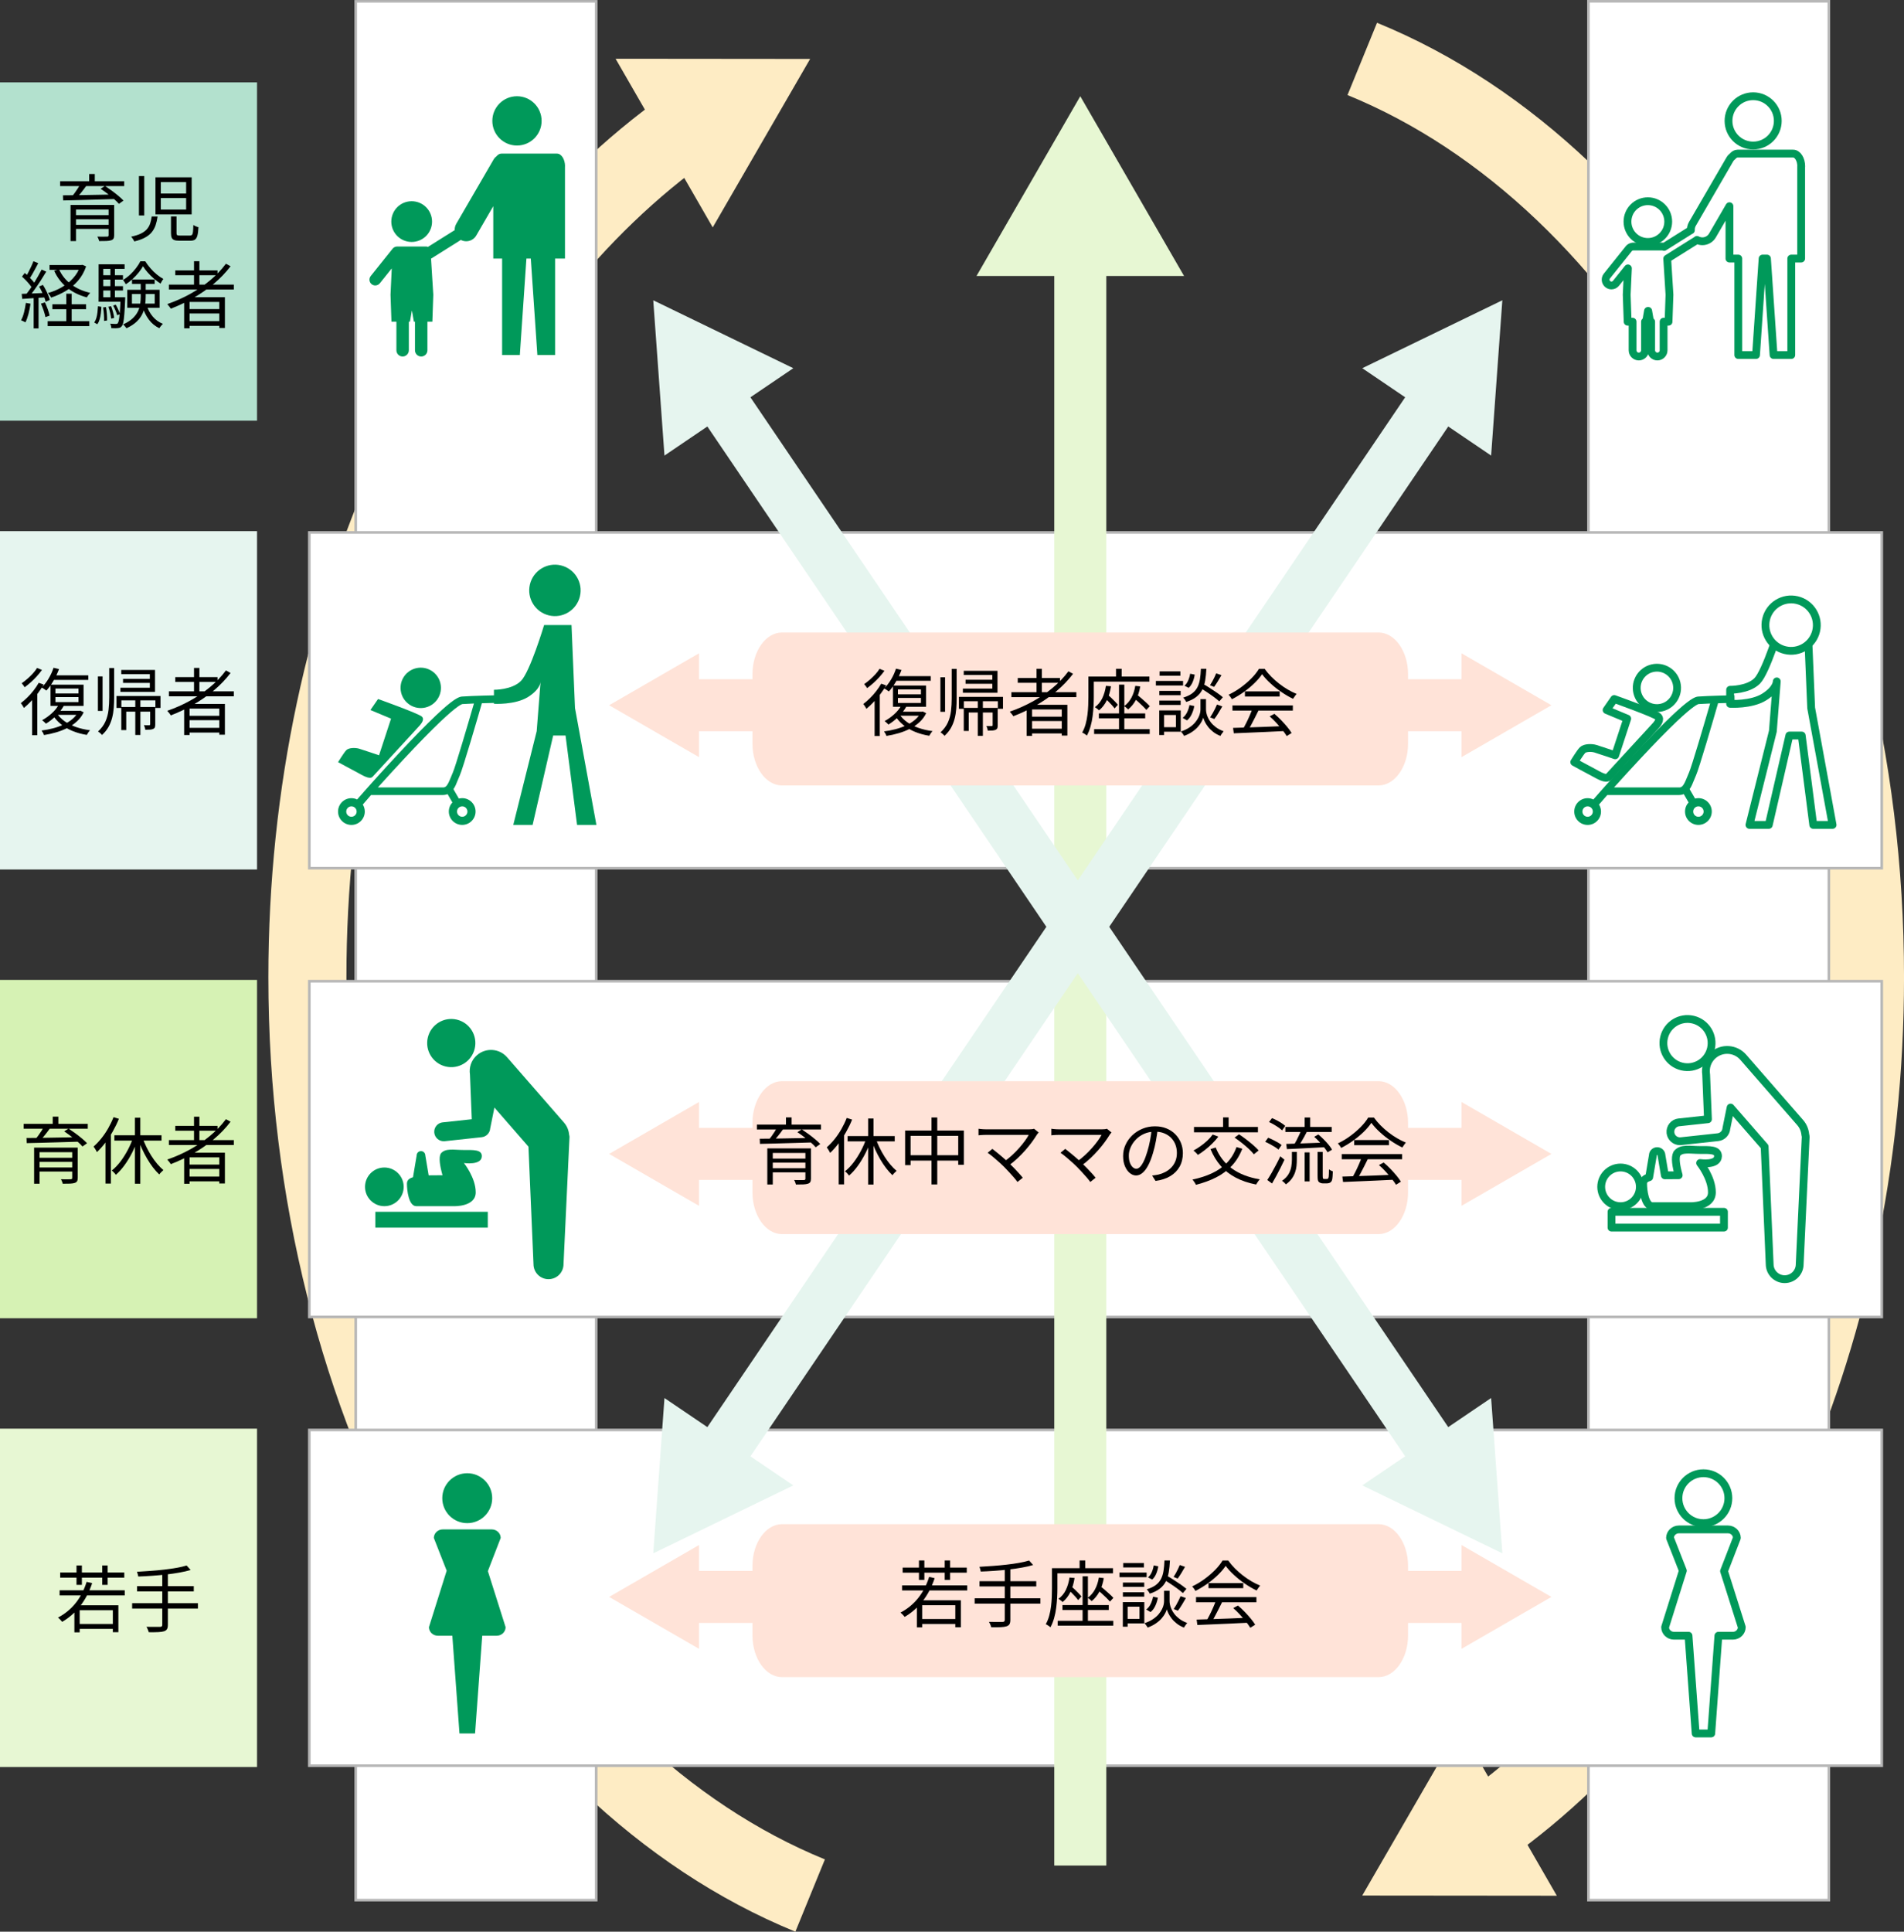 <?xml version="1.0" encoding="UTF-8"?>
<svg id="_レイヤー_2" data-name="レイヤー 2" xmlns="http://www.w3.org/2000/svg" viewBox="0 0 731.81 742.23">
  <rect x="0" y="0" width="731.81" height="742.23" fill="#333333" stroke="none"/>
  <g id="_レイヤー_1-2" data-name="レイヤー 1">
    <g>
      <g>
        <path d="M264.28,48.68c-86.85,61.51-146.13,184.77-146.13,326.81,0,166.47,81.43,307.16,193.23,352.85" fill="none" stroke="#feecc4" stroke-miterlimit="10" stroke-width="30"/>
        <polygon points="236.6 22.57 311.38 22.64 273.94 87.37 236.6 22.57" fill="#feecc4"/>
      </g>
      <g>
        <path d="M570.69,702.3c86.85-61.51,146.13-184.77,146.13-326.81,0-166.47-81.43-307.16-193.23-352.85" fill="none" stroke="#feecc4" stroke-miterlimit="10" stroke-width="30"/>
        <polygon points="598.37 728.41 523.58 728.34 561.03 663.61 598.37 728.41" fill="#feecc4"/>
      </g>
      <rect x="-181.87" y="319.1" width="729.6" height="92.41" transform="translate(-182.37 548.24) rotate(-90)" fill="#fff" stroke="#b7b7b7" stroke-miterlimit="10"/>
      <rect x="291.92" y="319.1" width="729.6" height="92.41" transform="translate(291.42 1022.02) rotate(-90)" fill="#fff" stroke="#b7b7b7" stroke-miterlimit="10"/>
      <g>
        <rect x="118.89" y="204.59" width="604.37" height="129" fill="#fff"/>
        <path d="M722.76,205.09v128H119.39v-128h603.37M723.76,204.09H118.39v130h605.37v-130h0Z" fill="#b7b7b7"/>
      </g>
      <g>
        <rect x="118.89" y="377.02" width="604.37" height="129" fill="#fff"/>
        <path d="M722.76,377.52v128H119.39v-128h603.37M723.76,376.52H118.39v130h605.37v-130h0Z" fill="#b7b7b7"/>
      </g>
      <g>
        <rect x="118.89" y="549.45" width="604.37" height="129" fill="#fff"/>
        <path d="M722.76,549.95v128H119.39v-128h603.37M723.76,548.95H118.39v130h605.37v-130h0Z" fill="#b7b7b7"/>
      </g>
      <g>
        <path d="M185.19,444.22c0-2.56-3.28-2.35-7.04-2.35s-7.04-.82-8.76,1.41c-.83,1.52-.3,4.81.69,8.29-2.02,0-4.66.02-5.32.04l-1.29-7.65c0-.92-.74-1.66-1.66-1.66s-1.66.74-1.66,1.66l-1.41,8.37c-1.74.53-2.33,1.35-2.33,2.52,0,2.35.63,8.61,3.6,8.61h14.45,0s0,0,0,0c0,0,8.39.31,8.39-5.32s-4.54-11.26-4.54-11.26c0,0,6.88,1.02,6.88-2.66Z" fill="#00995a"/>
        <path d="M147.73,448.6c4.1,0,7.43,3.33,7.43,7.43s-3.33,7.43-7.43,7.43-7.43-3.33-7.43-7.43,3.33-7.43,7.43-7.43Z" fill="#00995a"/>
        <circle cx="173.45" cy="400.77" r="9.26" transform="translate(-256.57 476.86) rotate(-76.63)" fill="#00995a"/>
        <path d="M170.14,431.26l11.19-1.21-.69-17.14c-.43-2.7.47-5.55,2.69-7.47,3.41-2.97,8.59-2.62,11.56.79l21.89,25.11c1.19,1.37,1.82,3.01,1.97,4.69.08.28.14.56.14.85l-2.3,48.84c.01,3.19-2.56,5.78-5.75,5.79h-.02c-3.17,0-5.76-2.57-5.77-5.75l-1.94-45.18-13.08-15.01-1.62,8c-.12,1.76-1.49,3.19-3.24,3.38l-14.23,1.54c-.13.01-.27.02-.4.02-1.83,0-3.41-1.38-3.62-3.25-.22-2,1.23-3.8,3.23-4.01Z" fill="#00995a"/>
        <rect x="144.26" y="465.62" width="43.22" height="6.08" fill="#00995a"/>
      </g>
      <g>
        <path d="M179.59,585.25c5.3,0,9.59-4.3,9.59-9.59s-4.3-9.59-9.59-9.59-9.6,4.29-9.6,9.59,4.3,9.59,9.6,9.59Z" fill="#00995a"/>
        <path d="M187.51,603.69l4.93-12.74c0-1.81-1.54-3.29-3.41-3.29h-18.87c-1.88,0-3.41,1.48-3.41,3.29l4.93,12.57-6.82,21.7c0,1.81,1.54,3.29,3.41,3.29h5.58l2.75,37.55h5.99l2.75-37.55h5.58c1.88,0,3.41-1.48,3.41-3.29l-6.82-21.54Z" fill="#00995a"/>
      </g>
      <g>
        <path d="M158.23,92.97c4.32,0,7.83-3.5,7.83-7.82s-3.5-7.83-7.83-7.83-7.83,3.5-7.83,7.83,3.5,7.82,7.83,7.82Z" fill="#00995a"/>
        <path d="M198.7,55.92c5.23,0,9.47-4.24,9.47-9.47s-4.24-9.47-9.47-9.47-9.47,4.24-9.47,9.47,4.24,9.47,9.47,9.47Z" fill="#00995a"/>
        <path d="M217.18,63.9c0-2.68-1.4-4.88-3.11-4.88h-21.35c-.69,0-1.32.37-1.84.97-.46.35-.87.79-1.18,1.33l-14.34,24.69c-.45.77-.63,1.62-.59,2.44-.1.04-.2.09-.3.15l-10.01,6.28c-.18-.09-.38-.15-.58-.15h-11.37s-.07.01-.1.01c-.01,0-.02,0-.04,0-.09.01-.17.03-.26.06-.46.11-.9.36-1.22.77l-8.4,10.49c-.77.96-.62,2.37.35,3.14.41.33.91.49,1.4.49.65,0,1.3-.29,1.75-.84l4.58-5.72-.47,10.12.36,10.36h1.9v10.99c0,1.32,1.07,2.39,2.39,2.39s2.39-1.07,2.39-2.39v-10.99h.42l.72-4.14h.08l.72,4.14h.42v10.99c0,1.32,1.07,2.39,2.39,2.39s2.39-1.07,2.39-2.39v-10.99h1.9l.36-10.36-.87-13.86,11.16-7c.1-.06.18-.14.27-.21.66.36,1.38.53,2.09.53,1.53,0,3.03-.8,3.86-2.22l6.54-11.26v20.12h3.4v37.07h6.81l2.53-37.07h1.68l2.53,37.07h6.81v-37.07h3.8v-35.45Z" fill="#00995a"/>
      </g>
      <g>
        <circle cx="161.72" cy="264.3" r="7.76" transform="translate(-56.2 44.03) rotate(-13.23)" fill="#00995a"/>
        <path d="M143.22,298.45c1.16-1.23,16.12-17.56,17.34-18.86,1.23-1.31,2.79-3.04,1.6-4.23-1.19-1.19-16.86-6.77-16.86-6.77l-2.93,4.23,7.93,3.31-4.62,14.08s-6.08-2.07-7.62-2.53c-1.54-.46-4-.38-4.93.54-.92.92-3.19,4.62-3.19,4.62,0,0,5.5,3,7.42,4,1.92,1,4.69,2.84,5.85,1.62Z" fill="#00995a"/>
        <path d="M176.68,298.06c1.27-2.81,7.03-22.64,8.53-27.85,3.32-.1,6.3-.16,6.35-.17l-.06-2.9c-.41,0-9.97.2-13.96.5-1.24.09-3.39,1.03-9.98,7.25-3.79,3.58-8.65,8.54-14.43,14.74-6.55,7.02-12.84,14.08-15.86,17.56-.67-.32-1.41-.5-2.2-.5-2.84,0-5.14,2.3-5.14,5.14s2.3,5.14,5.14,5.14,5.14-2.3,5.14-5.14c0-.99-.28-1.91-.76-2.69.75-.89,1.78-2.09,3.17-3.66h27.6c.65,0,1.26-.12,1.81-.35l1.85,3.2c-.85.92-1.37,2.14-1.37,3.49,0,2.84,2.3,5.14,5.14,5.14s5.14-2.3,5.14-5.14-2.3-5.14-5.14-5.14c-.44,0-.87.06-1.28.16l-2.09-3.61c.7-1,1.18-2.2,1.68-3.47.23-.57.46-1.16.71-1.71ZM135.08,313.83c-1.11,0-2-.9-2-2s.9-2,2-2,2,.9,2,2-.9,2-2,2ZM177.66,309.83c1.11,0,2,.9,2,2s-.9,2-2,2-2-.9-2-2,.9-2,2-2ZM174.04,296.86c-.28.62-.52,1.24-.76,1.83-1.4,3.51-2,3.88-3.05,3.88h-25c2.97-3.3,6.41-7.08,9.94-10.86,5.72-6.13,10.52-11.04,14.27-14.59,6.44-6.09,8.07-6.56,8.33-6.59,1.11-.08,2.69-.16,4.39-.22-2.38,8.22-7.11,24.3-8.12,26.55Z" fill="#00995a"/>
        <circle cx="213.28" cy="226.85" r="9.88" transform="translate(-56.68 381.99) rotate(-76.65)" fill="#00995a"/>
        <path d="M219.67,240.17h-10.54s-5.41,17.99-8.9,21.48-10.38,3.39-10.38,3.39v5.39s8.08.49,13.05-2.59c4.97-3.09,4.88-6.02,4.88-6.02l-1.5,19.13-9,36.01h7.43l7.9-34.34h4.76l4.43,34.34h7.43l-8.23-44.91-1.34-31.89Z" fill="#00995a"/>
      </g>
      <g>
        <path d="M660.32,444.22c0-2.56-3.28-2.35-7.04-2.35s-7.04-.82-8.76,1.41c-.83,1.52-.3,4.81.69,8.29-2.02,0-4.66.02-5.32.04l-1.29-7.65c0-.92-.74-1.66-1.66-1.66s-1.66.74-1.66,1.66l-1.41,8.37c-1.74.53-2.33,1.35-2.33,2.52,0,2.35.63,8.61,3.6,8.61h14.45,0s0,0,0,0c0,0,8.39.31,8.39-5.32s-4.54-11.26-4.54-11.26c0,0,6.88,1.02,6.88-2.66Z" fill="none" stroke="#00995a" stroke-linecap="round" stroke-linejoin="round" stroke-width="3"/>
        <path d="M622.86,448.6c4.1,0,7.43,3.33,7.43,7.43s-3.33,7.43-7.43,7.43-7.43-3.33-7.43-7.43,3.33-7.43,7.43-7.43Z" fill="none" stroke="#00995a" stroke-linecap="round" stroke-linejoin="round" stroke-width="3"/>
        <circle cx="648.58" cy="400.77" r="9.26" transform="translate(108.71 939.12) rotate(-76.63)" fill="none" stroke="#00995a" stroke-linecap="round" stroke-linejoin="round" stroke-width="3"/>
        <path d="M645.27,431.26l11.19-1.21-.69-17.14c-.43-2.7.47-5.55,2.69-7.47,3.41-2.97,8.59-2.62,11.56.79l21.89,25.11c1.19,1.37,1.82,3.01,1.97,4.69.08.28.14.56.14.85l-2.3,48.84c.01,3.19-2.56,5.78-5.75,5.79h-.02c-3.17,0-5.76-2.57-5.77-5.75l-1.94-45.18-13.08-15.01-1.62,8c-.12,1.76-1.49,3.19-3.24,3.38l-14.23,1.54c-.13.01-.27.02-.4.02-1.83,0-3.41-1.38-3.62-3.25-.22-2,1.23-3.8,3.23-4.01Z" fill="none" stroke="#00995a" stroke-linecap="round" stroke-linejoin="round" stroke-width="3"/>
        <rect x="619.39" y="465.62" width="43.22" height="6.08" fill="none" stroke="#00995a" stroke-linecap="round" stroke-linejoin="round" stroke-width="3"/>
      </g>
      <g>
        <path d="M654.72,585.25c5.3,0,9.59-4.3,9.59-9.59s-4.3-9.59-9.59-9.59-9.6,4.29-9.6,9.59,4.3,9.59,9.6,9.59Z" fill="none" stroke="#00995a" stroke-linecap="round" stroke-linejoin="round" stroke-width="3"/>
        <path d="M662.64,603.69l4.93-12.74c0-1.81-1.54-3.29-3.41-3.29h-18.87c-1.88,0-3.41,1.48-3.41,3.29l4.93,12.57-6.82,21.7c0,1.81,1.54,3.29,3.41,3.29h5.58l2.75,37.55h5.99l2.75-37.55h5.58c1.88,0,3.41-1.48,3.41-3.29l-6.82-21.54Z" fill="none" stroke="#00995a" stroke-linecap="round" stroke-linejoin="round" stroke-width="3"/>
      </g>
      <g>
        <path d="M633.36,92.97c4.32,0,7.83-3.5,7.83-7.82s-3.5-7.83-7.83-7.83-7.83,3.5-7.83,7.83,3.5,7.82,7.83,7.82Z" fill="none" stroke="#00995a" stroke-linecap="round" stroke-linejoin="round" stroke-width="3"/>
        <path d="M673.83,55.92c5.23,0,9.47-4.24,9.47-9.47s-4.24-9.47-9.47-9.47-9.47,4.24-9.47,9.47,4.24,9.47,9.47,9.47Z" fill="none" stroke="#00995a" stroke-linecap="round" stroke-linejoin="round" stroke-width="3"/>
        <path d="M692.31,63.9c0-2.68-1.4-4.88-3.11-4.88h-21.35c-.69,0-1.32.37-1.84.97-.46.35-.87.79-1.18,1.33l-14.34,24.69c-.45.77-.63,1.62-.59,2.44-.1.04-.2.09-.3.15l-10.01,6.28c-.18-.09-.38-.15-.58-.15h-11.37s-.07.01-.1.01c-.01,0-.02,0-.04,0-.09.01-.17.03-.26.06-.46.11-.9.36-1.22.77l-8.4,10.49c-.77.96-.62,2.37.35,3.14.41.33.91.49,1.4.49.65,0,1.3-.29,1.75-.84l4.58-5.72-.47,10.12.36,10.36h1.9v10.99c0,1.32,1.07,2.39,2.39,2.39s2.39-1.07,2.39-2.39v-10.99h.42l.72-4.14h.08l.72,4.14h.42v10.99c0,1.32,1.07,2.39,2.39,2.39s2.39-1.07,2.39-2.39v-10.99h1.9l.36-10.36-.87-13.86,11.16-7c.1-.06.18-.14.27-.21.66.36,1.38.53,2.09.53,1.53,0,3.03-.8,3.86-2.22l6.54-11.26v20.12h3.4v37.07h6.81l2.53-37.07h1.68l2.53,37.07h6.81v-37.07h3.8v-35.45Z" fill="none" stroke="#00995a" stroke-linecap="round" stroke-linejoin="round" stroke-width="3"/>
      </g>
      <g>
        <line x1="415.21" y1="716.81" x2="415.21" y2="94.38" fill="none" stroke="#e7f7d3" stroke-miterlimit="10" stroke-width="20"/>
        <polygon points="455.1 106.05 415.21 36.98 375.32 106.05 455.1 106.05" fill="#e7f7d3"/>
      </g>
      <g>
        <line x1="553.27" y1="561.21" x2="275.24" y2="151.02" fill="none" stroke="#e6f5ef" stroke-miterlimit="10" stroke-width="20"/>
        <polygon points="573.12 537.17 577.43 596.84 523.6 570.74 573.12 537.17" fill="#e6f5ef"/>
        <polygon points="304.91 141.48 251.08 115.38 255.39 175.05 304.91 141.48" fill="#e6f5ef"/>
      </g>
      <g>
        <line x1="275.24" y1="561.21" x2="553.27" y2="151.02" fill="none" stroke="#e6f5ef" stroke-miterlimit="10" stroke-width="20"/>
        <polygon points="304.91 570.75 251.08 596.85 255.39 537.18 304.91 570.75" fill="#e6f5ef"/>
        <polygon points="573.12 175.05 577.43 115.38 523.6 141.48 573.12 175.05" fill="#e6f5ef"/>
      </g>
      <g>
        <circle cx="636.85" cy="264.3" r="7.76" transform="translate(-43.59 152.78) rotate(-13.23)" fill="none" stroke="#00995a" stroke-linecap="round" stroke-linejoin="round" stroke-width="3"/>
        <path d="M618.35,298.45c1.16-1.23,16.12-17.56,17.34-18.86,1.23-1.31,2.79-3.04,1.6-4.23-1.19-1.19-16.86-6.77-16.86-6.77l-2.93,4.23,7.93,3.31-4.62,14.08s-6.08-2.07-7.62-2.53c-1.54-.46-4-.38-4.93.54-.92.92-3.19,4.62-3.19,4.62,0,0,5.5,3,7.42,4,1.92,1,4.69,2.84,5.85,1.62Z" fill="none" stroke="#00995a" stroke-linecap="round" stroke-linejoin="round" stroke-width="3"/>
        <path d="M651.82,298.06c1.27-2.81,7.03-22.64,8.53-27.85,3.32-.1,6.3-.16,6.35-.17l-.06-2.9c-.41,0-9.97.2-13.96.5-1.24.09-3.39,1.03-9.98,7.25-3.79,3.58-8.65,8.54-14.43,14.74-6.55,7.02-12.84,14.08-15.86,17.56-.67-.32-1.41-.5-2.2-.5-2.84,0-5.14,2.3-5.14,5.14s2.3,5.14,5.14,5.14,5.14-2.3,5.14-5.14c0-.99-.28-1.91-.76-2.69.75-.89,1.78-2.09,3.17-3.66h27.6c.65,0,1.26-.12,1.81-.35l1.85,3.2c-.85.92-1.37,2.14-1.37,3.49,0,2.84,2.3,5.14,5.14,5.14s5.14-2.3,5.14-5.14-2.3-5.14-5.14-5.14c-.44,0-.87.06-1.28.16l-2.09-3.61c.7-1,1.18-2.2,1.68-3.47.23-.57.46-1.16.71-1.71ZM610.21,313.83c-1.11,0-2-.9-2-2s.9-2,2-2,2,.9,2,2-.9,2-2,2ZM652.79,309.83c1.11,0,2,.9,2,2s-.9,2-2,2-2-.9-2-2,.9-2,2-2ZM649.17,296.86c-.28.62-.52,1.24-.76,1.83-1.4,3.51-2,3.88-3.05,3.88h-25c2.97-3.3,6.41-7.08,9.94-10.86,5.72-6.13,10.52-11.04,14.27-14.59,6.44-6.09,8.07-6.56,8.33-6.59,1.11-.08,2.69-.16,4.39-.22-2.38,8.22-7.11,24.3-8.12,26.55Z" fill="#00995a"/>
        <path d="M694.8,240.17h-10.54s-5.41,17.99-8.9,21.48c-3.5,3.5-10.38,3.39-10.38,3.39v5.39s8.08.49,13.05-2.59c4.97-3.09,4.88-6.02,4.88-6.02l-1.5,19.13-9,36.01h7.43l7.9-34.34h4.76l4.43,34.34h7.43l-8.23-44.91-1.34-31.89Z" fill="none" stroke="#00995a" stroke-linecap="round" stroke-linejoin="round" stroke-width="3"/>
        <circle cx="688.41" cy="240.18" r="9.88" transform="translate(295.78 854.55) rotate(-76.65)" fill="#fff" stroke="#00995a" stroke-linecap="round" stroke-linejoin="round" stroke-width="3"/>
      </g>
      <g>
        <line x1="262.82" y1="270.98" x2="567.59" y2="270.98" fill="none" stroke="#ffe3d8" stroke-miterlimit="10" stroke-width="20"/>
        <polygon points="268.66 290.92 234.12 270.98 268.66 251.03 268.66 290.92" fill="#ffe3d8"/>
        <polygon points="561.75 290.92 596.29 270.98 561.75 251.03 561.75 290.92" fill="#ffe3d8"/>
      </g>
      <path d="M541.19,285.8c0,8.8-5.1,16-11.33,16h-229.31c-6.23,0-11.33-7.2-11.33-16v-26.77c0-8.8,5.1-16,11.33-16h229.31c6.23,0,11.33,7.2,11.33,16v26.77Z" fill="#ffe3d8" fill-rule="evenodd"/>
      <g>
        <path d="M338.71,262.69l1.88.67c-.63,1.12-1.37,2.23-2.2,3.32-.83,1.09-1.71,2.12-2.63,3.09s-1.84,1.83-2.76,2.58c-.08-.15-.18-.34-.32-.57-.14-.23-.29-.47-.45-.71-.16-.24-.3-.43-.43-.56.86-.65,1.71-1.4,2.56-2.23.85-.83,1.65-1.73,2.39-2.69.75-.96,1.4-1.93,1.96-2.9ZM338.04,256.98l1.9.76c-.54.77-1.18,1.56-1.92,2.38s-1.51,1.6-2.32,2.32c-.81.73-1.62,1.38-2.42,1.96-.07-.15-.18-.32-.32-.5-.14-.19-.28-.38-.43-.57-.15-.2-.28-.35-.39-.46.73-.5,1.47-1.09,2.23-1.75.76-.66,1.46-1.35,2.11-2.06.65-.71,1.18-1.4,1.57-2.07ZM336.16,267.9l1.71-1.74.28.14v16.52h-1.99v-14.92ZM353.91,273.47h.39l.39-.08,1.29.64c-.65,1.33-1.51,2.48-2.58,3.46-1.06.98-2.27,1.82-3.63,2.51s-2.79,1.26-4.33,1.71c-1.53.45-3.11.8-4.73,1.06-.08-.26-.21-.56-.39-.9-.19-.34-.36-.62-.53-.84,1.49-.19,2.97-.47,4.42-.85,1.46-.38,2.81-.87,4.07-1.46,1.26-.59,2.38-1.29,3.35-2.11.97-.82,1.73-1.77,2.27-2.86v-.28ZM344.39,256.93l2.1.5c-.58,1.57-1.3,3.08-2.16,4.55-.86,1.47-1.76,2.7-2.69,3.71-.13-.09-.31-.22-.53-.38-.22-.16-.45-.31-.69-.46-.23-.15-.43-.27-.6-.36.97-.92,1.86-2.04,2.66-3.39.8-1.34,1.44-2.73,1.9-4.17ZM346.41,271.07l1.88.53c-.78,1.38-1.8,2.67-3.04,3.86-1.24,1.2-2.5,2.17-3.77,2.94l-.43-.43c-.18-.18-.36-.34-.54-.5-.19-.16-.36-.29-.5-.41,1.29-.69,2.51-1.56,3.67-2.6,1.16-1.04,2.07-2.17,2.74-3.39ZM343.22,263.42h12.71v8.15h-12.71v-8.15ZM344.23,259.81h13.52v1.76h-14.45l.92-1.76ZM345.71,274.48c.73,1.12,1.72,2.12,2.97,3.01,1.25.89,2.71,1.62,4.37,2.2,1.66.58,3.45.99,5.38,1.23-.22.22-.46.51-.7.87-.24.35-.43.66-.56.92-1.98-.32-3.81-.82-5.49-1.51-1.68-.69-3.16-1.56-4.45-2.6-1.29-1.04-2.34-2.23-3.16-3.56l1.65-.56ZM345.79,273.47h8.68v1.54h-9.97l1.29-1.54ZM345.12,264.91v1.88h8.85v-1.88h-8.85ZM345.12,268.18v1.93h8.85v-1.93h-8.85Z"/>
        <path d="M361.45,260.23h1.79v13.27h-1.79v-13.27ZM365.79,257.01h1.9v11.26c0,1.38-.05,2.74-.15,4.06-.1,1.33-.31,2.6-.63,3.84-.32,1.23-.79,2.4-1.4,3.5-.62,1.1-1.45,2.13-2.49,3.08-.09-.15-.23-.31-.42-.48-.19-.17-.38-.34-.57-.5s-.38-.29-.55-.36c1.29-1.18,2.24-2.46,2.86-3.85.62-1.39,1.01-2.87,1.19-4.44.18-1.57.27-3.18.27-4.84v-11.26ZM368.56,267.76h16.94v4.59h-1.96v-2.91h-13.08v2.91h-1.9v-4.59ZM370.43,257.76h12.96v8.43h-13.3v-1.6h11.31v-5.24h-10.98v-1.6ZM370.43,271.99h12.04v1.79h-10.14v7.08h-1.9v-8.88ZM371.11,261.18h11.56v1.54h-11.56v-1.54ZM375.81,269.36h1.96v13.38h-1.96v-13.38ZM381.52,271.99h1.96v6.69c0,.45-.05.81-.14,1.09-.09.28-.31.49-.64.64-.32.15-.73.24-1.23.28-.5.04-1.11.06-1.82.06-.02-.28-.08-.58-.18-.91-.1-.33-.22-.62-.35-.88.52.02.97.03,1.33.03h.74c.13-.02.22-.05.27-.1.05-.05.07-.13.07-.24v-6.66Z"/>
        <path d="M410.64,257.93l1.79.98c-1.87,2.45-4.02,4.69-6.45,6.72-2.44,2.04-5.05,3.85-7.85,5.46-2.8,1.61-5.69,2.98-8.68,4.12-.07-.17-.2-.36-.36-.57-.17-.21-.34-.43-.52-.64-.18-.21-.33-.4-.46-.55,3.02-1.05,5.93-2.33,8.71-3.86,2.78-1.53,5.35-3.28,7.71-5.24s4.4-4.1,6.12-6.41ZM388.72,265.97h24.98v1.9h-24.98v-1.9ZM391.18,260.51h16.24v1.85h-16.24v-1.85ZM394.6,270.81h15.65v11.82h-2.16v-10.02h-11.4v10.14h-2.1v-11.93ZM395.75,275.38h13.19v1.68h-13.19v-1.68ZM395.75,280h13.19v1.82h-13.19v-1.82ZM398.38,256.98h2.07v10h-2.07v-10Z"/>
        <path d="M418.34,259.95h2.07v7.78c0,1.08-.03,2.26-.1,3.54s-.19,2.59-.36,3.93-.44,2.66-.8,3.93c-.36,1.28-.82,2.45-1.4,3.51-.13-.13-.3-.27-.52-.42-.21-.15-.43-.29-.66-.43-.22-.14-.43-.25-.62-.32.56-1.01,1-2.1,1.32-3.26.32-1.17.55-2.37.7-3.6.15-1.23.25-2.44.29-3.61s.07-2.27.07-3.28v-7.78ZM419.46,259.95h22.32v1.96h-22.32v-1.96ZM420.53,280.17h21.36v1.85h-21.36v-1.85ZM425.06,263.53l1.96.17c-.32,2.05-.85,3.85-1.61,5.4-.76,1.55-1.76,2.84-3.01,3.86-.09-.13-.24-.27-.43-.42s-.4-.3-.6-.46c-.21-.16-.38-.28-.53-.38,1.21-.88,2.16-2.02,2.83-3.42s1.14-2.99,1.4-4.76ZM422.35,274.12h17.81v1.88h-17.81v-1.88ZM424.36,267.96l1.23-1.2c.47.39.96.84,1.48,1.33.52.5,1.01.98,1.47,1.46.46.48.83.89,1.11,1.25l-1.26,1.4c-.28-.39-.64-.83-1.09-1.32s-.93-.99-1.44-1.51-1.01-.99-1.5-1.4ZM428.95,256.98h2.16v4.31h-2.16v-4.31ZM430.1,263.06h2.04v18h-2.04v-18ZM436.35,263.53l1.9.22c-.32,1.94-.87,3.65-1.65,5.14-.78,1.48-1.79,2.72-3.02,3.71-.09-.13-.23-.27-.42-.43-.19-.16-.38-.32-.57-.49-.2-.17-.37-.29-.52-.36,1.18-.86,2.11-1.95,2.81-3.26.7-1.32,1.19-2.82,1.47-4.52ZM435.42,267.9l1.29-1.23c.6.47,1.22.98,1.88,1.55.65.57,1.28,1.12,1.88,1.67.6.54,1.08,1.03,1.46,1.46l-1.32,1.43c-.36-.43-.83-.93-1.41-1.5s-1.21-1.15-1.88-1.75-1.29-1.14-1.89-1.62Z"/>
        <path d="M444.27,261.63h10.44v1.76h-10.44v-1.76ZM445.56,272.97h1.85v9.46h-1.85v-9.46ZM445.59,265.47h8.2v1.65h-8.2v-1.65ZM445.59,269.19h8.2v1.68h-8.2v-1.68ZM445.7,257.96h7.98v1.68h-7.98v-1.68ZM446.54,272.97h7.28v8.18h-7.28v-1.74h5.43v-4.68h-5.43v-1.76ZM462.47,268.63h1.06v4c0,.34.05.77.15,1.29s.29,1.1.56,1.72c.27.63.66,1.27,1.16,1.92.5.65,1.16,1.28,1.96,1.88.8.6,1.78,1.11,2.94,1.54-.19.24-.41.54-.66.88-.25.34-.44.65-.57.91-1.08-.43-2.02-.95-2.8-1.57-.78-.62-1.44-1.27-1.97-1.96s-.94-1.34-1.23-1.96c-.29-.62-.49-1.13-.6-1.54-.11.43-.33.95-.64,1.55-.32.61-.77,1.25-1.34,1.92s-1.31,1.32-2.2,1.93c-.89.62-1.95,1.16-3.18,1.62-.07-.17-.19-.35-.34-.56-.15-.21-.3-.41-.45-.62-.15-.21-.29-.37-.42-.5,1.29-.45,2.38-.97,3.28-1.58.9-.61,1.62-1.24,2.17-1.9.55-.66.98-1.31,1.29-1.95s.51-1.21.62-1.74c.1-.52.15-.95.15-1.29v-4h1.06ZM457.18,270.9l1.85.39c-.19,1.06-.51,2.1-.97,3.09-.46,1-1.07,1.81-1.83,2.42l-1.68-.98c.69-.5,1.26-1.2,1.7-2.1.44-.9.75-1.84.94-2.83ZM461.57,256.98h2.1c-.08,1.68-.23,3.19-.46,4.54-.23,1.34-.62,2.53-1.15,3.57s-1.29,1.94-2.27,2.7c-.98.77-2.26,1.41-3.85,1.93-.11-.24-.29-.53-.52-.87-.23-.34-.46-.6-.69-.78,1.46-.45,2.62-1,3.49-1.65s1.54-1.43,2-2.32c.47-.9.79-1.93.98-3.11.19-1.18.31-2.51.37-4ZM457.43,258.86l1.76.36c-.13.93-.39,1.87-.77,2.8-.38.93-.9,1.69-1.55,2.27l-1.62-.81c.58-.48,1.05-1.15,1.43-2,.37-.85.62-1.72.76-2.62ZM460.99,264.12l1.32-1.4c.88.5,1.8,1.06,2.77,1.68.97.62,1.89,1.23,2.77,1.85.88.62,1.6,1.17,2.16,1.65l-1.37,1.6c-.54-.5-1.25-1.07-2.11-1.71s-1.79-1.27-2.76-1.92c-.97-.64-1.89-1.23-2.77-1.75ZM467.45,258.72l2.02.7c-.45.8-.92,1.61-1.43,2.42-.5.81-.97,1.51-1.4,2.09l-1.57-.64c.28-.41.57-.89.87-1.43.3-.54.58-1.09.85-1.65.27-.56.49-1.05.66-1.48ZM467.76,270.7l2.04.73c-.49.84-1,1.71-1.54,2.6-.54.9-1.05,1.64-1.54,2.24l-1.6-.64c.3-.43.61-.93.94-1.51s.64-1.17.94-1.76c.3-.6.55-1.15.76-1.65Z"/>
        <path d="M485.09,259.05c-.75,1.12-1.73,2.27-2.95,3.46-1.22,1.19-2.58,2.31-4.06,3.37-1.48,1.06-3.02,2-4.61,2.8-.09-.19-.21-.38-.35-.59-.14-.21-.29-.41-.45-.62-.16-.21-.31-.38-.46-.53,1.62-.77,3.19-1.69,4.69-2.79,1.5-1.09,2.86-2.26,4.09-3.5,1.22-1.24,2.19-2.46,2.9-3.65h2.18c.75,1.05,1.6,2.05,2.55,3.01.95.96,1.97,1.86,3.05,2.7,1.08.84,2.19,1.59,3.32,2.25,1.13.66,2.25,1.22,3.37,1.67-.24.26-.48.57-.71.91-.23.35-.45.67-.66.97-1.44-.69-2.91-1.54-4.41-2.56-1.5-1.02-2.91-2.12-4.21-3.32-1.31-1.19-2.4-2.39-3.28-3.58ZM473.7,271.04h23.21v1.99h-23.21v-1.99ZM473.92,279.69c1.64-.06,3.55-.12,5.73-.18s4.48-.14,6.93-.24c2.45-.09,4.88-.2,7.31-.31l-.06,1.93c-2.35.11-4.72.22-7.11.34-2.39.11-4.66.21-6.8.29-2.15.08-4.05.16-5.71.24l-.28-2.07ZM481.37,272.3l2.35.67c-.43.88-.89,1.81-1.39,2.79-.5.98-.99,1.93-1.48,2.84-.49.92-.98,1.73-1.44,2.44l-1.85-.64c.45-.73.91-1.57,1.39-2.52.48-.95.93-1.92,1.36-2.9.43-.98.78-1.87,1.06-2.67ZM478.49,265.66h13.36v1.96h-13.36v-1.96ZM488.01,275.26l1.79-.98c.88.73,1.74,1.53,2.59,2.41.85.88,1.63,1.75,2.34,2.6.71.86,1.28,1.64,1.71,2.35l-1.88,1.18c-.43-.71-1-1.51-1.71-2.39-.71-.89-1.48-1.79-2.31-2.7-.83-.91-1.68-1.74-2.53-2.46Z"/>
      </g>
      <g>
        <line x1="262.82" y1="443.37" x2="567.59" y2="443.37" fill="none" stroke="#ffe3d8" stroke-miterlimit="10" stroke-width="20"/>
        <polygon points="268.66 463.32 234.12 443.38 268.66 423.43 268.66 463.32" fill="#ffe3d8"/>
        <polygon points="561.75 463.32 596.29 443.38 561.75 423.43 561.75 463.32" fill="#ffe3d8"/>
      </g>
      <path d="M541.19,458.2c0,8.8-5.1,16-11.33,16h-229.31c-6.23,0-11.33-7.2-11.33-16v-26.77c0-8.8,5.1-16,11.33-16h229.31c6.23,0,11.33,7.2,11.33,16v26.77Z" fill="#ffe3d8" fill-rule="evenodd"/>
      <g>
        <line x1="262.82" y1="613.6" x2="567.59" y2="613.6" fill="none" stroke="#ffe3d8" stroke-miterlimit="10" stroke-width="20"/>
        <polygon points="268.66 633.54 234.12 613.6 268.66 593.66 268.66 633.54" fill="#ffe3d8"/>
        <polygon points="561.75 633.54 596.29 613.6 561.75 593.66 561.75 633.54" fill="#ffe3d8"/>
      </g>
      <path d="M541.19,628.42c0,8.8-5.1,16-11.33,16h-229.31c-6.23,0-11.33-7.2-11.33-16v-26.77c0-8.8,5.1-16,11.33-16h229.31c6.23,0,11.33,7.2,11.33,16v26.77Z" fill="#ffe3d8" fill-rule="evenodd"/>
      <g>
        <path d="M357.11,605.9l2.13.5c-1.12,3.38-2.66,6.31-4.61,8.81-1.95,2.49-4.26,4.51-6.93,6.06-.09-.13-.24-.3-.43-.52-.2-.21-.4-.42-.6-.63-.21-.21-.39-.37-.56-.5,2.67-1.4,4.93-3.26,6.78-5.57,1.85-2.31,3.26-5.03,4.23-8.15ZM346.72,609.15h25.03v1.96h-25.03v-1.96ZM346.94,602.32h24.64v1.96h-24.64v-1.96ZM352.4,614.89h16.91v10.36h-2.13v-8.46h-12.74v8.51h-2.04v-10.42ZM353.21,599.6h2.07v7.45h-2.07v-7.45ZM353.38,622.09h14.45v1.9h-14.45v-1.9ZM363.1,599.6h2.07v7.45h-2.07v-7.45Z"/>
        <path d="M374.61,614.11h25.28v2.07h-25.28v-2.07ZM395.55,599.63l1.54,1.71c-1.25.37-2.68.71-4.3.99-1.61.29-3.32.54-5.12.74-1.8.21-3.61.37-5.43.5-1.82.13-3.58.22-5.28.28-.04-.26-.11-.57-.21-.94-.1-.36-.2-.66-.29-.88,1.66-.09,3.39-.21,5.18-.34s3.55-.29,5.26-.49,3.32-.42,4.8-.69,2.77-.56,3.85-.9ZM376.48,607.55h21.81v2.02h-21.81v-2.02ZM386.17,602.63h2.16v19.8c0,.75-.12,1.3-.35,1.67s-.61.63-1.13.8c-.54.17-1.28.28-2.23.32-.94.05-2.15.06-3.62.04-.06-.21-.13-.43-.22-.69s-.2-.5-.32-.76c-.12-.25-.24-.46-.35-.63.78.02,1.53.03,2.24.03h2.97c.32-.02.54-.08.67-.2.13-.11.2-.31.2-.59v-19.8Z"/>
        <path d="M404.34,602.57h2.07v7.78c0,1.08-.03,2.26-.1,3.54s-.19,2.59-.36,3.93-.44,2.66-.8,3.93c-.36,1.28-.82,2.45-1.4,3.51-.13-.13-.3-.27-.52-.42-.21-.15-.43-.29-.66-.43-.22-.14-.43-.25-.62-.32.56-1.01,1-2.1,1.32-3.26.32-1.17.55-2.37.7-3.6.15-1.23.25-2.44.29-3.61s.07-2.27.07-3.28v-7.78ZM405.46,602.57h22.32v1.96h-22.32v-1.96ZM406.53,622.79h21.36v1.85h-21.36v-1.85ZM411.06,606.15l1.96.17c-.32,2.05-.85,3.85-1.61,5.4-.76,1.55-1.76,2.84-3.01,3.86-.09-.13-.24-.27-.43-.42s-.4-.3-.6-.46c-.21-.16-.38-.28-.53-.38,1.21-.88,2.16-2.02,2.83-3.42s1.14-2.99,1.4-4.76ZM408.35,616.74h17.81v1.88h-17.81v-1.88ZM410.36,610.58l1.23-1.2c.47.39.96.84,1.48,1.33.52.5,1.01.98,1.47,1.46.46.48.83.89,1.11,1.25l-1.26,1.4c-.28-.39-.64-.83-1.09-1.32s-.93-.99-1.44-1.51-1.01-.99-1.5-1.4ZM414.95,599.6h2.16v4.31h-2.16v-4.31ZM416.1,605.68h2.04v18h-2.04v-18ZM422.35,606.15l1.9.22c-.32,1.94-.87,3.65-1.65,5.14-.78,1.48-1.79,2.72-3.02,3.71-.09-.13-.23-.27-.42-.43-.19-.16-.38-.32-.57-.49-.2-.17-.37-.29-.52-.36,1.18-.86,2.11-1.95,2.81-3.26.7-1.32,1.19-2.82,1.47-4.52ZM421.42,610.52l1.29-1.23c.6.47,1.22.98,1.88,1.55.65.57,1.28,1.12,1.88,1.67.6.54,1.08,1.03,1.46,1.46l-1.32,1.43c-.36-.43-.83-.93-1.41-1.5s-1.21-1.15-1.88-1.75-1.29-1.14-1.89-1.62Z"/>
        <path d="M430.27,604.25h10.44v1.76h-10.44v-1.76ZM431.56,615.59h1.85v9.46h-1.85v-9.46ZM431.59,608.09h8.2v1.65h-8.2v-1.65ZM431.59,611.81h8.2v1.68h-8.2v-1.68ZM431.7,600.58h7.98v1.68h-7.98v-1.68ZM432.54,615.59h7.28v8.18h-7.28v-1.74h5.43v-4.68h-5.43v-1.76ZM448.47,611.25h1.06v4c0,.34.05.77.15,1.29s.29,1.1.56,1.72c.27.63.66,1.27,1.16,1.92.5.65,1.16,1.28,1.96,1.88.8.6,1.78,1.11,2.94,1.54-.19.24-.41.54-.66.88-.25.34-.44.65-.57.91-1.08-.43-2.02-.95-2.8-1.57-.78-.62-1.44-1.27-1.97-1.96s-.94-1.34-1.23-1.96c-.29-.62-.49-1.13-.6-1.54-.11.43-.33.95-.64,1.55-.32.61-.77,1.25-1.34,1.92s-1.31,1.32-2.2,1.93c-.89.62-1.95,1.16-3.18,1.62-.07-.17-.19-.35-.34-.56-.15-.21-.3-.41-.45-.62-.15-.21-.29-.37-.42-.5,1.29-.45,2.38-.97,3.28-1.58.9-.61,1.62-1.24,2.17-1.9.55-.66.98-1.31,1.29-1.95s.51-1.21.62-1.74c.1-.52.15-.95.15-1.29v-4h1.06ZM443.18,613.52l1.85.39c-.19,1.06-.51,2.1-.97,3.09-.46,1-1.07,1.81-1.83,2.42l-1.68-.98c.69-.5,1.26-1.2,1.7-2.1.44-.9.75-1.84.94-2.83ZM447.57,599.6h2.1c-.08,1.68-.23,3.19-.46,4.54-.23,1.34-.62,2.53-1.15,3.57s-1.29,1.94-2.27,2.7c-.98.77-2.26,1.41-3.85,1.93-.11-.24-.29-.53-.52-.87-.23-.34-.46-.6-.69-.78,1.46-.45,2.62-1,3.49-1.65s1.54-1.43,2-2.32c.47-.9.79-1.93.98-3.11.19-1.18.31-2.51.37-4ZM443.43,601.48l1.76.36c-.13.93-.39,1.87-.77,2.8-.38.93-.9,1.69-1.55,2.27l-1.62-.81c.58-.48,1.05-1.15,1.43-2,.37-.85.62-1.72.76-2.62ZM446.99,606.74l1.32-1.4c.88.5,1.8,1.06,2.77,1.68.97.62,1.89,1.23,2.77,1.85.88.62,1.6,1.17,2.16,1.65l-1.37,1.6c-.54-.5-1.25-1.07-2.11-1.71s-1.79-1.27-2.76-1.92c-.97-.64-1.89-1.23-2.77-1.75ZM453.45,601.34l2.02.7c-.45.8-.92,1.61-1.43,2.42-.5.81-.97,1.51-1.4,2.09l-1.57-.64c.28-.41.57-.89.87-1.43.3-.54.58-1.09.85-1.65.27-.56.49-1.05.66-1.48ZM453.76,613.32l2.04.73c-.49.84-1,1.71-1.54,2.6-.54.9-1.05,1.64-1.54,2.24l-1.6-.64c.3-.43.61-.93.94-1.51s.64-1.17.94-1.76c.3-.6.55-1.15.76-1.65Z"/>
        <path d="M471.09,601.67c-.75,1.12-1.73,2.27-2.95,3.46-1.22,1.19-2.58,2.31-4.06,3.37-1.48,1.06-3.02,2-4.61,2.8-.09-.19-.21-.38-.35-.59-.14-.21-.29-.41-.45-.62-.16-.21-.31-.38-.46-.53,1.62-.77,3.19-1.69,4.69-2.79,1.5-1.09,2.86-2.26,4.09-3.5,1.22-1.24,2.19-2.46,2.9-3.65h2.18c.75,1.05,1.6,2.05,2.55,3.01.95.96,1.97,1.86,3.05,2.7,1.08.84,2.19,1.59,3.32,2.25,1.13.66,2.25,1.22,3.37,1.67-.24.26-.48.57-.71.91-.23.35-.45.67-.66.97-1.44-.69-2.91-1.54-4.41-2.56-1.5-1.02-2.91-2.12-4.21-3.32-1.31-1.19-2.4-2.39-3.28-3.58ZM459.7,613.66h23.21v1.99h-23.21v-1.99ZM459.92,622.31c1.64-.06,3.55-.12,5.73-.18s4.48-.14,6.93-.24c2.45-.09,4.88-.2,7.31-.31l-.06,1.93c-2.35.11-4.72.22-7.11.34-2.39.11-4.66.21-6.8.29-2.15.08-4.05.16-5.71.24l-.28-2.07ZM467.37,614.92l2.35.67c-.43.88-.89,1.81-1.39,2.79-.5.98-.99,1.93-1.48,2.84-.49.92-.98,1.73-1.44,2.44l-1.85-.64c.45-.73.91-1.57,1.39-2.52.48-.95.93-1.92,1.36-2.9.43-.98.78-1.87,1.06-2.67ZM464.49,608.28h13.36v1.96h-13.36v-1.96ZM474.01,617.89l1.79-.98c.88.73,1.74,1.53,2.59,2.41.85.88,1.63,1.75,2.34,2.6.71.86,1.28,1.64,1.71,2.35l-1.88,1.18c-.43-.71-1-1.51-1.71-2.39-.71-.89-1.48-1.79-2.31-2.7-.83-.91-1.68-1.74-2.53-2.46Z"/>
      </g>
      <rect y="31.65" width="98.79" height="130" fill="#b3e1ce"/>
      <g>
        <path d="M23.1,69.62h24.64v1.88h-24.64v-1.88ZM24.19,75.05c1.25,0,2.67-.01,4.24-.04,1.58-.03,3.26-.06,5.05-.08,1.79-.03,3.63-.06,5.53-.1,1.89-.04,3.78-.07,5.64-.11l-.11,1.74c-2.45.08-4.9.15-7.36.22-2.46.07-4.81.14-7.03.2-2.22.06-4.18.1-5.88.14l-.08-1.96ZM27.11,78.75h15.37v1.76h-13.27v12.12h-2.1v-13.89ZM30.89,70.74l2.27.67c-.6.86-1.26,1.74-1.99,2.63-.73.9-1.39,1.66-1.99,2.3l-1.68-.64c.37-.45.77-.96,1.19-1.54.42-.58.82-1.17,1.21-1.76.38-.6.71-1.15.99-1.65ZM28.34,82.67h14.28v1.57h-14.28v-1.57ZM28.34,86.39h14.2v1.57h-14.2v-1.57ZM34.27,66.85h2.16v3.67h-2.16v-3.67ZM41.75,78.75h2.13v11.65c0,.56-.09.99-.27,1.29-.18.3-.48.51-.91.64-.45.15-1.05.24-1.79.27-.75.03-1.68.04-2.8.04-.05-.26-.15-.56-.28-.88-.13-.33-.27-.61-.42-.85.56.02,1.09.03,1.6.03s.95,0,1.34-.01c.39,0,.66-.01.81-.01.22,0,.38-.04.46-.13s.13-.22.13-.41v-11.62ZM38.67,72.53l1.68-1.09c.82.54,1.68,1.14,2.59,1.81.91.66,1.76,1.33,2.56,2,.8.67,1.46,1.28,1.96,1.82l-1.76,1.26c-.47-.56-1.09-1.18-1.88-1.86-.78-.68-1.62-1.37-2.52-2.06-.9-.69-1.77-1.32-2.63-1.88Z"/>
        <path d="M58.3,83.2h2.27c-.17,1.21-.42,2.32-.76,3.32-.34,1-.83,1.89-1.47,2.69-.64.79-1.51,1.48-2.59,2.07-1.08.59-2.46,1.09-4.14,1.5-.07-.21-.18-.42-.32-.64-.14-.22-.29-.45-.45-.67-.16-.22-.3-.4-.43-.53,1.51-.32,2.76-.71,3.74-1.19.98-.48,1.75-1.04,2.31-1.68.56-.64.98-1.37,1.25-2.17.27-.8.47-1.7.6-2.69ZM53.4,67.66h2.04v15.12h-2.04v-15.12ZM59.75,68.13h13.92v14.25h-13.92v-14.25ZM61.8,69.98v4.37h9.74v-4.37h-9.74ZM61.8,76.09v4.42h9.74v-4.42h-9.74ZM65.72,83.17h2.13v6.44c0,.37.08.62.24.73.16.11.53.17,1.11.17h3.78c.35,0,.62-.09.81-.27.19-.18.31-.56.38-1.15.06-.59.12-1.47.15-2.65.17.13.36.25.59.36.22.11.46.21.71.29s.47.15.66.21c-.07,1.4-.21,2.47-.41,3.22-.2.75-.51,1.26-.94,1.55-.43.29-1.03.43-1.79.43h-4.17c-.86,0-1.53-.09-2-.27-.48-.18-.8-.48-.98-.9-.18-.42-.27-1-.27-1.75v-6.44Z"/>
        <path d="M9.94,116.39l1.79.31c-.19,1.33-.45,2.63-.78,3.91-.34,1.28-.73,2.37-1.18,3.26-.13-.09-.29-.19-.49-.28-.2-.09-.4-.19-.62-.29s-.41-.18-.57-.24c.49-.86.87-1.88,1.16-3.07.29-1.18.52-2.38.69-3.6ZM8.35,112.92c1.23-.04,2.68-.09,4.34-.17,1.66-.08,3.38-.15,5.15-.22l-.03,1.71c-1.66.11-3.3.22-4.93.32s-3.07.2-4.34.29l-.2-1.93ZM8.46,106.28l1.06-1.4c.52.43,1.05.91,1.58,1.44.53.53,1.02,1.05,1.47,1.57.45.51.79.98,1.04,1.39l-1.15,1.6c-.24-.43-.58-.92-1.02-1.47-.44-.55-.92-1.1-1.44-1.64-.52-.54-1.04-1.04-1.54-1.48ZM12.85,100.37l1.85.76c-.35.65-.73,1.35-1.12,2.1-.39.75-.79,1.47-1.19,2.16-.4.69-.79,1.29-1.16,1.79l-1.43-.64c.35-.54.72-1.17,1.09-1.89.37-.72.74-1.46,1.09-2.21.35-.76.64-1.44.87-2.06ZM16.02,103.57l1.76.81c-.63,1.06-1.34,2.19-2.11,3.39-.78,1.19-1.55,2.34-2.34,3.44s-1.53,2.07-2.24,2.91l-1.29-.73c.52-.63,1.07-1.36,1.64-2.17.57-.81,1.13-1.66,1.68-2.55.55-.89,1.07-1.77,1.57-2.66.5-.89.94-1.7,1.33-2.45ZM12.94,113.7h1.88v12.49h-1.88v-12.49ZM15.01,110.09l1.48-.62c.39.6.77,1.25,1.12,1.95.35.7.67,1.38.94,2.04.27.66.47,1.25.6,1.78l-1.6.7c-.11-.52-.3-1.12-.57-1.79-.27-.67-.57-1.37-.91-2.09s-.69-1.38-1.06-1.97ZM15.74,116.67l1.54-.48c.37.78.73,1.66,1.08,2.62.35.96.58,1.79.71,2.48l-1.6.56c-.13-.71-.36-1.54-.69-2.51-.33-.96-.68-1.85-1.05-2.67ZM18.31,123.42h16.02v1.88h-16.02v-1.88ZM30.89,101.83h.39l.42-.08,1.4.62c-.75,2.15-1.8,4-3.15,5.54-1.35,1.55-2.91,2.85-4.68,3.89-1.76,1.04-3.63,1.89-5.61,2.55-.13-.28-.31-.59-.55-.92-.23-.34-.45-.62-.66-.84,1.83-.5,3.57-1.23,5.22-2.17,1.65-.94,3.11-2.1,4.37-3.47,1.26-1.37,2.21-2.95,2.84-4.75v-.36ZM19.04,101.83h12.43v1.85h-12.43v-1.85ZM20.13,116.92h12.96v1.88h-12.96v-1.88ZM22.68,103.45c1.01,2.28,2.55,4.2,4.63,5.77,2.08,1.57,4.53,2.67,7.35,3.3-.21.21-.43.48-.69.83-.25.35-.45.65-.6.91-2.93-.77-5.46-2.01-7.6-3.74-2.14-1.73-3.78-3.88-4.94-6.45l1.85-.62ZM25.48,112.86h2.07v11.73h-2.07v-11.73Z"/>
        <path d="M37.66,117.68l1.32.22c-.04.84-.11,1.68-.21,2.51-.1.83-.26,1.61-.48,2.32-.21.72-.51,1.34-.88,1.86l-1.18-.67c.34-.49.6-1.06.8-1.72.2-.66.34-1.39.43-2.17s.16-1.57.2-2.35ZM37.89,101.55h10v1.76h-8.2v12.01h-1.79v-13.78ZM37.89,114.23h9.38v1.71h-9.38v-1.71ZM38.89,105.75h8.37v1.68h-8.37v-1.68ZM38.89,109.95h8.37v1.68h-8.37v-1.68ZM39.65,118.13l1.06-.14c.17.82.29,1.71.36,2.67.07.96.1,1.79.08,2.48l-1.15.17c.04-.71.02-1.54-.06-2.49-.08-.95-.18-1.85-.31-2.69ZM41.64,117.87l1.06-.2c.28.71.53,1.48.76,2.32.22.84.36,1.56.42,2.16l-1.15.28c-.06-.62-.18-1.35-.38-2.2-.2-.85-.43-1.64-.71-2.37ZM46.34,114.23h1.79c0,.41,0,.68-.03.81-.09,2.31-.2,4.18-.31,5.59s-.24,2.47-.39,3.19c-.15.72-.35,1.22-.59,1.5-.21.26-.43.44-.66.55-.23.1-.51.16-.83.18-.28.06-.65.08-1.11.07-.46,0-.93-.02-1.41-.04-.02-.26-.07-.56-.14-.88s-.19-.6-.34-.83c.49.04.92.07,1.32.08.39.02.68.03.87.03s.34-.02.45-.06c.11-.04.22-.12.34-.25.15-.21.28-.63.41-1.29.12-.65.24-1.65.35-3,.11-1.34.21-3.13.28-5.35v-.31ZM42.42,102.5h1.74v12.66h-1.74v-12.66ZM43.49,117.43l.98-.36c.34.58.66,1.2.97,1.88.31.67.53,1.25.66,1.74l-1.06.45c-.13-.52-.34-1.12-.63-1.81-.29-.68-.59-1.31-.91-1.89ZM54.97,102.28c-.45.8-1.01,1.62-1.69,2.46-.68.84-1.45,1.65-2.29,2.44-.85.78-1.73,1.47-2.65,2.04-.11-.24-.27-.53-.48-.85-.21-.33-.4-.59-.59-.8.93-.54,1.82-1.2,2.67-1.99.85-.78,1.62-1.63,2.32-2.53.7-.91,1.26-1.79,1.67-2.65h1.9c.58.92,1.24,1.81,1.99,2.67.75.87,1.55,1.66,2.42,2.37.87.71,1.72,1.29,2.56,1.74-.19.22-.38.51-.59.85-.21.35-.38.66-.5.94-.84-.54-1.68-1.17-2.52-1.89-.84-.72-1.63-1.49-2.37-2.32-.74-.83-1.36-1.66-1.86-2.48ZM54.1,108.19h1.9v5.74c0,1.12-.08,2.24-.25,3.35-.17,1.11-.5,2.2-.99,3.26-.49,1.06-1.23,2.07-2.2,3.01-.97.94-2.29,1.81-3.95,2.59-.07-.13-.19-.29-.35-.48s-.32-.37-.48-.56c-.16-.19-.31-.34-.46-.45,1.53-.69,2.75-1.46,3.65-2.31.9-.85,1.58-1.74,2.03-2.66.45-.92.74-1.88.88-2.86.14-.98.21-1.95.21-2.9v-5.74ZM48.92,111.35h12.43v6.94h-12.43v-6.94ZM50.71,112.97v3.7h8.76v-3.7h-8.76ZM50.74,107.4h8.71v1.68h-8.71v-1.68ZM56.37,117.29c.5,1.64,1.29,3.09,2.35,4.35,1.06,1.26,2.36,2.19,3.89,2.79-.15.13-.31.29-.47.49-.17.2-.33.4-.49.6-.16.21-.29.4-.41.59-1.62-.77-2.98-1.88-4.06-3.35-1.08-1.47-1.9-3.15-2.46-5.05l1.65-.42Z"/>
        <path d="M86.83,101.33l1.79.98c-1.87,2.45-4.02,4.69-6.45,6.72-2.44,2.04-5.05,3.85-7.85,5.46-2.8,1.61-5.69,2.98-8.68,4.12-.08-.17-.2-.36-.37-.57-.17-.21-.34-.43-.52-.64s-.33-.4-.46-.55c3.02-1.05,5.93-2.33,8.71-3.86s5.35-3.28,7.71-5.24,4.4-4.1,6.12-6.41ZM64.91,109.36h24.98v1.9h-24.98v-1.9ZM67.37,103.9h16.24v1.85h-16.24v-1.85ZM70.79,114.21h15.65v11.82h-2.16v-10.02h-11.4v10.14h-2.1v-11.93ZM71.93,118.77h13.19v1.68h-13.19v-1.68ZM71.93,123.39h13.19v1.82h-13.19v-1.82ZM74.57,100.37h2.07v10h-2.07v-10Z"/>
      </g>
      <rect y="204.09" width="98.79" height="130" fill="#e6f5ef"/>
      <g>
        <path d="M14.9,262.36l1.88.67c-.63,1.12-1.37,2.23-2.2,3.32-.83,1.09-1.71,2.12-2.63,3.09-.92.97-1.84,1.83-2.76,2.58-.07-.15-.18-.34-.32-.57s-.29-.47-.45-.71c-.16-.24-.3-.43-.43-.56.86-.65,1.71-1.4,2.56-2.23.85-.83,1.65-1.73,2.39-2.69.75-.96,1.4-1.93,1.96-2.9ZM14.23,256.65l1.9.76c-.54.77-1.18,1.56-1.92,2.38s-1.51,1.6-2.32,2.32c-.81.73-1.62,1.38-2.42,1.96-.08-.15-.18-.32-.32-.5-.14-.19-.29-.38-.43-.57-.15-.2-.28-.35-.39-.46.73-.5,1.47-1.09,2.23-1.75.76-.66,1.46-1.35,2.11-2.06.65-.71,1.18-1.4,1.57-2.07ZM12.35,267.57l1.71-1.74.28.14v16.52h-1.99v-14.92ZM30.1,273.14h.39l.39-.08,1.29.64c-.65,1.33-1.51,2.48-2.58,3.46-1.06.98-2.27,1.82-3.62,2.51-1.35.69-2.8,1.26-4.33,1.71-1.53.45-3.11.8-4.73,1.06-.07-.26-.21-.56-.39-.9-.19-.34-.36-.62-.53-.84,1.49-.19,2.97-.47,4.42-.85,1.46-.38,2.81-.87,4.07-1.46s2.38-1.29,3.35-2.11,1.73-1.77,2.27-2.86v-.28ZM20.58,256.59l2.1.5c-.58,1.57-1.3,3.08-2.16,4.55-.86,1.47-1.75,2.7-2.69,3.71-.13-.09-.31-.22-.53-.38-.22-.16-.45-.31-.69-.46-.23-.15-.43-.27-.6-.36.97-.92,1.86-2.04,2.66-3.39.8-1.34,1.44-2.73,1.9-4.17ZM22.6,270.73l1.88.53c-.79,1.38-1.8,2.67-3.04,3.86-1.24,1.2-2.5,2.17-3.77,2.94-.11-.11-.26-.26-.43-.43-.18-.18-.36-.34-.55-.5-.19-.16-.35-.29-.5-.41,1.29-.69,2.51-1.56,3.67-2.6,1.16-1.04,2.07-2.17,2.74-3.39ZM19.41,263.09h12.71v8.15h-12.71v-8.15ZM20.41,259.48h13.52v1.76h-14.45l.92-1.76ZM21.9,274.15c.73,1.12,1.72,2.12,2.97,3.01,1.25.89,2.71,1.62,4.37,2.2,1.66.58,3.45.99,5.38,1.23-.22.22-.46.51-.7.87-.24.35-.43.66-.56.92-1.98-.32-3.81-.82-5.49-1.51-1.68-.69-3.16-1.56-4.45-2.6-1.29-1.04-2.34-2.23-3.16-3.56l1.65-.56ZM21.98,273.14h8.68v1.54h-9.97l1.29-1.54ZM21.31,264.57v1.88h8.85v-1.88h-8.85ZM21.31,267.85v1.93h8.85v-1.93h-8.85Z"/>
        <path d="M37.63,259.9h1.79v13.27h-1.79v-13.27ZM41.97,256.68h1.9v11.26c0,1.38-.05,2.74-.15,4.06-.1,1.33-.31,2.6-.63,3.84-.32,1.23-.78,2.4-1.4,3.5-.62,1.1-1.45,2.13-2.49,3.08-.09-.15-.23-.31-.42-.48s-.38-.34-.57-.5-.38-.29-.55-.36c1.29-1.18,2.24-2.46,2.86-3.85.62-1.39,1.01-2.87,1.19-4.44.18-1.57.27-3.18.27-4.84v-11.26ZM44.75,267.43h16.94v4.59h-1.96v-2.91h-13.08v2.91h-1.9v-4.59ZM46.62,257.43h12.96v8.43h-13.3v-1.6h11.31v-5.24h-10.98v-1.6ZM46.62,271.66h12.04v1.79h-10.14v7.08h-1.9v-8.88ZM47.29,260.85h11.56v1.54h-11.56v-1.54ZM52,269.02h1.96v13.38h-1.96v-13.38ZM57.71,271.66h1.96v6.69c0,.45-.05.81-.14,1.09-.09.28-.31.49-.64.64-.32.15-.73.24-1.23.28-.5.04-1.11.06-1.82.06-.02-.28-.08-.58-.18-.91-.1-.33-.22-.62-.35-.88.52.02.96.03,1.33.03h.74c.13-.02.22-.05.27-.1s.07-.13.07-.24v-6.66Z"/>
        <path d="M86.83,257.6l1.79.98c-1.87,2.45-4.02,4.69-6.45,6.72-2.44,2.04-5.05,3.85-7.85,5.46-2.8,1.61-5.69,2.98-8.68,4.12-.08-.17-.2-.36-.37-.57-.17-.21-.34-.43-.52-.64s-.33-.4-.46-.55c3.02-1.05,5.93-2.33,8.71-3.86s5.35-3.28,7.71-5.24,4.4-4.1,6.12-6.41ZM64.91,265.64h24.98v1.9h-24.98v-1.9ZM67.37,260.18h16.24v1.85h-16.24v-1.85ZM70.79,270.48h15.65v11.82h-2.16v-10.02h-11.4v10.14h-2.1v-11.93ZM71.93,275.04h13.19v1.68h-13.19v-1.68ZM71.93,279.66h13.19v1.82h-13.19v-1.82ZM74.57,256.65h2.07v10h-2.07v-10Z"/>
      </g>
      <rect y="376.52" width="98.79" height="130" fill="#d6f2b4"/>
      <g>
        <path d="M9.1,431.82h24.64v1.88H9.1v-1.88ZM10.19,437.26c1.25,0,2.67-.01,4.24-.04,1.58-.03,3.26-.06,5.05-.08,1.79-.03,3.63-.06,5.53-.1,1.89-.04,3.78-.07,5.64-.11l-.11,1.74c-2.45.08-4.9.15-7.36.22-2.46.07-4.81.14-7.03.2-2.22.06-4.18.1-5.88.14l-.08-1.96ZM13.11,440.95h15.37v1.76h-13.27v12.12h-2.1v-13.89ZM16.89,432.94l2.27.67c-.6.86-1.26,1.74-1.99,2.63-.73.9-1.39,1.66-1.99,2.3l-1.68-.64c.37-.45.77-.96,1.19-1.54.42-.58.82-1.17,1.21-1.76.38-.6.71-1.15.99-1.65ZM14.34,444.87h14.28v1.57h-14.28v-1.57ZM14.34,448.59h14.2v1.57h-14.2v-1.57ZM20.27,429.05h2.16v3.67h-2.16v-3.67ZM27.75,440.95h2.13v11.65c0,.56-.09.99-.27,1.29-.18.3-.48.51-.91.64-.45.15-1.05.24-1.79.27-.75.03-1.68.04-2.8.04-.05-.26-.15-.56-.28-.88-.13-.33-.27-.61-.42-.85.56.02,1.09.03,1.6.03s.95,0,1.34-.01c.39,0,.66-.01.81-.01.22,0,.38-.04.46-.13s.13-.22.13-.41v-11.62ZM24.67,434.73l1.68-1.09c.82.54,1.68,1.14,2.59,1.81.91.66,1.76,1.33,2.56,2,.8.67,1.46,1.28,1.96,1.82l-1.76,1.26c-.47-.56-1.09-1.18-1.88-1.86-.78-.68-1.62-1.37-2.52-2.06-.9-.69-1.77-1.32-2.63-1.88Z"/>
        <path d="M43.63,429.25l2.07.64c-.65,1.62-1.43,3.22-2.32,4.79s-1.86,3.03-2.9,4.4c-1.04,1.36-2.12,2.57-3.23,3.61-.08-.19-.19-.42-.35-.69-.16-.27-.32-.54-.49-.81s-.32-.48-.45-.63c1.04-.91,2.04-1.96,3-3.15.95-1.18,1.82-2.47,2.62-3.86.79-1.39,1.48-2.82,2.06-4.3ZM40.55,436.69l2.04-2.07.03.06v20.1h-2.07v-18.09ZM51.24,436.92l1.82.53c-.62,1.85-1.37,3.65-2.25,5.4-.89,1.75-1.87,3.37-2.94,4.84-1.07,1.48-2.19,2.72-3.35,3.72-.11-.19-.26-.38-.45-.59-.19-.21-.38-.41-.57-.6-.2-.2-.38-.35-.55-.46,1.14-.88,2.23-2,3.28-3.37,1.04-1.37,2-2.88,2.87-4.52.87-1.64,1.58-3.29,2.14-4.96ZM43.96,436.22h18.12v2.04h-18.12v-2.04ZM51.86,429.47h2.07v25.37h-2.07v-25.37ZM54.69,436.89c.41,1.21.91,2.43,1.5,3.65s1.24,2.4,1.96,3.54c.72,1.14,1.47,2.17,2.27,3.11.79.93,1.59,1.74,2.39,2.41-.15.13-.33.29-.53.48s-.4.38-.59.59c-.19.21-.35.4-.48.59-.8-.75-1.6-1.63-2.39-2.66-.79-1.03-1.55-2.16-2.27-3.39-.72-1.23-1.38-2.51-1.99-3.84-.61-1.33-1.13-2.65-1.58-3.98l1.71-.5Z"/>
        <path d="M86.83,430.03l1.79.98c-1.87,2.45-4.02,4.69-6.45,6.72-2.44,2.04-5.05,3.85-7.85,5.46-2.8,1.61-5.69,2.98-8.68,4.12-.08-.17-.2-.36-.37-.57-.17-.21-.34-.43-.52-.64s-.33-.4-.46-.55c3.02-1.05,5.93-2.33,8.71-3.86s5.35-3.28,7.71-5.24,4.4-4.1,6.12-6.41ZM64.91,438.07h24.98v1.9h-24.98v-1.9ZM67.37,432.61h16.24v1.85h-16.24v-1.85ZM70.79,442.91h15.65v11.82h-2.16v-10.02h-11.4v10.14h-2.1v-11.93ZM71.93,447.47h13.19v1.68h-13.19v-1.68ZM71.93,452.09h13.19v1.82h-13.19v-1.82ZM74.57,429.08h2.07v10h-2.07v-10Z"/>
      </g>
      <rect y="548.95" width="98.79" height="130" fill="#e7f7d3"/>
      <g>
        <path d="M33.29,607.81l2.13.5c-1.12,3.38-2.66,6.31-4.61,8.81-1.95,2.49-4.26,4.51-6.93,6.06-.09-.13-.24-.3-.43-.52-.2-.21-.4-.42-.6-.63-.21-.21-.39-.37-.56-.5,2.67-1.4,4.93-3.26,6.78-5.57,1.85-2.31,3.26-5.03,4.23-8.15ZM22.91,611.06h25.03v1.96h-25.03v-1.96ZM23.13,604.23h24.64v1.96h-24.64v-1.96ZM28.59,616.8h16.91v10.36h-2.13v-8.46h-12.74v8.51h-2.04v-10.42ZM29.4,601.51h2.07v7.45h-2.07v-7.45ZM29.57,623.99h14.45v1.9h-14.45v-1.9ZM39.29,601.51h2.07v7.45h-2.07v-7.45Z"/>
        <path d="M50.79,616.01h25.28v2.07h-25.28v-2.07ZM71.74,601.54l1.54,1.71c-1.25.37-2.68.71-4.3.99-1.62.29-3.32.54-5.12.74-1.8.21-3.61.37-5.43.5s-3.58.22-5.28.28c-.04-.26-.11-.57-.21-.94-.1-.36-.2-.66-.29-.88,1.66-.09,3.39-.21,5.18-.34s3.55-.29,5.26-.49,3.32-.42,4.8-.69c1.48-.26,2.77-.56,3.85-.9ZM52.67,609.46h21.81v2.02h-21.81v-2.02ZM62.36,604.53h2.16v19.8c0,.75-.12,1.3-.35,1.67-.23.36-.61.63-1.13.8-.54.17-1.28.28-2.23.32-.94.05-2.15.06-3.63.04-.06-.21-.13-.43-.22-.69-.09-.25-.2-.5-.32-.76-.12-.25-.24-.46-.35-.63.78.02,1.53.03,2.24.03h2.97c.32-.02.54-.08.67-.2.13-.11.2-.31.2-.59v-19.8Z"/>
      </g>
      <g>
        <path d="M290.91,432.12h24.64v1.88h-24.64v-1.88ZM292.01,437.55c1.25,0,2.66-.01,4.24-.04,1.58-.03,3.26-.06,5.05-.08,1.79-.03,3.63-.06,5.53-.1,1.89-.04,3.78-.07,5.64-.11l-.11,1.74c-2.45.08-4.9.15-7.36.22-2.46.07-4.81.14-7.03.2-2.22.06-4.18.1-5.88.14l-.08-1.96ZM294.92,441.25h15.37v1.76h-13.27v12.12h-2.1v-13.89ZM298.7,433.24l2.27.67c-.6.86-1.26,1.74-1.99,2.63-.73.9-1.39,1.66-1.99,2.3l-1.68-.64c.37-.45.77-.96,1.19-1.54.42-.58.82-1.17,1.2-1.76s.71-1.15.99-1.65ZM296.15,445.17h14.28v1.57h-14.28v-1.57ZM296.15,448.89h14.2v1.57h-14.2v-1.57ZM302.09,429.35h2.16v3.67h-2.16v-3.67ZM309.56,441.25h2.13v11.65c0,.56-.09.99-.27,1.29-.18.3-.48.51-.91.64-.45.15-1.05.24-1.79.27-.75.03-1.68.04-2.8.04-.06-.26-.15-.56-.28-.88-.13-.33-.27-.61-.42-.85.56.02,1.09.03,1.6.03s.95,0,1.34-.01c.39,0,.66-.01.81-.01.22,0,.38-.04.46-.13s.13-.22.13-.41v-11.62ZM306.48,435.03l1.68-1.09c.82.54,1.68,1.14,2.59,1.81.9.66,1.76,1.33,2.56,2,.8.67,1.46,1.28,1.96,1.82l-1.76,1.26c-.47-.56-1.09-1.18-1.88-1.86s-1.62-1.37-2.52-2.06c-.9-.69-1.77-1.32-2.63-1.88Z"/>
        <path d="M325.44,429.55l2.07.64c-.65,1.62-1.43,3.22-2.32,4.79s-1.86,3.03-2.9,4.4c-1.04,1.36-2.11,2.57-3.23,3.61-.08-.19-.19-.42-.35-.69s-.32-.54-.49-.81-.32-.48-.45-.63c1.04-.91,2.04-1.96,3-3.15.95-1.18,1.82-2.47,2.62-3.86.79-1.39,1.48-2.82,2.06-4.3ZM322.36,436.99l2.04-2.07.03.06v20.1h-2.07v-18.09ZM333.05,437.22l1.82.53c-.62,1.85-1.37,3.65-2.25,5.4-.89,1.75-1.87,3.37-2.94,4.84-1.07,1.48-2.19,2.72-3.35,3.72-.11-.19-.26-.38-.45-.59s-.38-.41-.57-.6c-.2-.2-.38-.35-.55-.46,1.14-.88,2.23-2,3.28-3.37,1.05-1.37,2-2.88,2.87-4.52.87-1.64,1.58-3.29,2.14-4.96ZM325.77,436.52h18.12v2.04h-18.12v-2.04ZM333.67,429.77h2.07v25.37h-2.07v-25.37ZM336.5,437.19c.41,1.21.91,2.43,1.5,3.65s1.24,2.4,1.96,3.54,1.47,2.17,2.27,3.11c.79.93,1.59,1.74,2.39,2.41-.15.13-.33.29-.53.48-.21.19-.4.38-.59.59-.19.21-.35.4-.48.59-.8-.75-1.6-1.63-2.39-2.66-.79-1.03-1.55-2.16-2.27-3.39-.72-1.23-1.38-2.51-1.99-3.84-.61-1.33-1.13-2.65-1.58-3.98l1.71-.5Z"/>
        <path d="M347.89,434.39h22.57v13.16h-2.16v-11.12h-18.31v11.26h-2.1v-13.3ZM349.01,443.88h20.55v2.07h-20.55v-2.07ZM358.03,429.38h2.21v25.73h-2.21v-25.73Z"/>
        <path d="M399.22,435.15c-.13.15-.26.29-.39.43-.13.14-.23.29-.31.43-.52.86-1.15,1.79-1.89,2.8-.74,1.01-1.57,2.04-2.51,3.11-.93,1.06-1.95,2.11-3.04,3.14s-2.26,1.99-3.51,2.88l-1.74-1.54c1.14-.78,2.2-1.63,3.19-2.55.99-.91,1.9-1.84,2.73-2.79.83-.94,1.56-1.84,2.18-2.7.62-.86,1.12-1.62,1.47-2.3h-16.46c-.35,0-.72,0-1.09.03s-.71.04-1.02.06c-.31.02-.56.05-.74.08v-2.52c.26.04.55.07.87.11.32.04.65.07.99.08.35.02.68.03.99.03h16.69c.8,0,1.41-.07,1.82-.22l1.76,1.43ZM386.03,448.45c-.43-.43-.93-.91-1.5-1.43s-1.16-1.05-1.78-1.58c-.62-.53-1.2-1.02-1.74-1.46s-1.01-.79-1.4-1.05l1.82-1.48c.32.24.74.57,1.26.99s1.1.89,1.72,1.41c.62.52,1.25,1.05,1.86,1.6.62.54,1.18,1.06,1.68,1.57.6.56,1.22,1.18,1.86,1.85.64.67,1.25,1.33,1.83,1.96.58.63,1.06,1.2,1.46,1.71l-2.04,1.62c-.34-.49-.79-1.06-1.36-1.72-.57-.66-1.18-1.34-1.83-2.04-.65-.7-1.27-1.35-1.85-1.95Z"/>
        <path d="M427.22,435.15c-.13.15-.26.29-.39.43-.13.14-.23.29-.31.43-.52.86-1.15,1.79-1.89,2.8-.74,1.01-1.57,2.04-2.51,3.11-.93,1.06-1.95,2.11-3.04,3.14s-2.26,1.99-3.51,2.88l-1.74-1.54c1.14-.78,2.2-1.63,3.19-2.55.99-.91,1.9-1.84,2.73-2.79.83-.94,1.56-1.84,2.18-2.7.62-.86,1.12-1.62,1.47-2.3h-16.46c-.35,0-.72,0-1.09.03s-.71.04-1.02.06c-.31.02-.56.05-.74.08v-2.52c.26.04.55.07.87.11.32.04.65.07.99.08.35.02.68.03.99.03h16.69c.8,0,1.41-.07,1.82-.22l1.76,1.43ZM414.03,448.45c-.43-.43-.93-.91-1.5-1.43s-1.16-1.05-1.78-1.58c-.62-.53-1.2-1.02-1.74-1.46s-1.01-.79-1.4-1.05l1.82-1.48c.32.24.74.57,1.26.99s1.1.89,1.72,1.41c.62.52,1.25,1.05,1.86,1.6.62.54,1.18,1.06,1.68,1.57.6.56,1.22,1.18,1.86,1.85.64.67,1.25,1.33,1.83,1.96.58.63,1.06,1.2,1.46,1.71l-2.04,1.62c-.34-.49-.79-1.06-1.36-1.72-.57-.66-1.18-1.34-1.83-2.04-.65-.7-1.27-1.35-1.85-1.95Z"/>
        <path d="M445,433.77c-.19,1.46-.43,2.98-.71,4.56-.29,1.59-.66,3.13-1.11,4.62-.56,1.92-1.18,3.53-1.86,4.82-.68,1.29-1.41,2.26-2.2,2.91-.78.65-1.61.98-2.46.98s-1.62-.3-2.38-.9-1.39-1.46-1.88-2.59-.73-2.46-.73-3.99.31-2.98.94-4.34,1.49-2.57,2.6-3.63c1.11-1.05,2.41-1.89,3.91-2.51,1.49-.62,3.09-.92,4.79-.92s3.12.27,4.44.81c1.32.54,2.44,1.28,3.37,2.23.93.94,1.65,2.04,2.16,3.28s.76,2.57.76,3.99c0,1.96-.42,3.69-1.25,5.18-.83,1.49-2.03,2.71-3.58,3.64-1.56.93-3.45,1.55-5.67,1.85l-1.32-2.07c.45-.06.88-.11,1.29-.17s.78-.12,1.12-.2c.9-.21,1.77-.53,2.62-.97.85-.44,1.61-1,2.28-1.68s1.21-1.49,1.61-2.44c.4-.94.6-2.02.6-3.23,0-1.14-.19-2.2-.56-3.18-.37-.98-.92-1.84-1.65-2.59-.73-.75-1.61-1.33-2.66-1.76-1.04-.43-2.24-.64-3.58-.64-1.53,0-2.92.28-4.16.84-1.24.56-2.3,1.29-3.16,2.2-.87.91-1.54,1.9-2,2.97-.47,1.07-.7,2.12-.7,3.15,0,1.18.15,2.14.46,2.9s.68,1.31,1.12,1.67c.44.35.87.53,1.3.53s.9-.22,1.37-.66.94-1.15,1.43-2.13c.49-.98.96-2.25,1.43-3.82.41-1.34.76-2.77,1.05-4.28s.5-3,.63-4.45l2.35.03Z"/>
        <path d="M475.27,440.75l2.21.64c-1.01,2.59-2.36,4.79-4.06,6.58-1.7,1.79-3.7,3.27-6.01,4.44-2.31,1.17-4.89,2.11-7.74,2.84-.08-.19-.19-.41-.35-.66s-.33-.5-.5-.74c-.18-.24-.34-.45-.49-.62,2.82-.58,5.34-1.4,7.57-2.45,2.23-1.05,4.13-2.4,5.71-4.03,1.58-1.63,2.79-3.63,3.65-6.01ZM466.11,435.93l2.16.81c-.67.9-1.44,1.77-2.31,2.63-.87.86-1.78,1.67-2.74,2.42-.96.76-1.89,1.41-2.79,1.97-.11-.15-.27-.33-.48-.55s-.42-.42-.64-.63-.42-.37-.59-.5c.91-.49,1.83-1.05,2.74-1.71.92-.65,1.78-1.36,2.59-2.11s1.5-1.54,2.06-2.34ZM458.91,433.02h24.58v2.07h-24.58v-2.07ZM467.26,440.91c1.31,3.3,3.37,5.99,6.2,8.05s6.41,3.46,10.74,4.19c-.15.15-.31.35-.49.59s-.35.49-.5.74-.29.47-.41.66c-2.97-.58-5.58-1.46-7.84-2.65-2.26-1.18-4.19-2.69-5.78-4.52s-2.9-3.98-3.91-6.44l1.99-.62ZM470.09,429.35h2.13v4.98h-2.13v-4.98ZM474.51,437.11l1.71-1.26c.9.58,1.82,1.23,2.77,1.96.95.73,1.85,1.46,2.7,2.2s1.54,1.41,2.09,2.03l-1.85,1.48c-.49-.63-1.14-1.33-1.96-2.09s-1.71-1.51-2.67-2.27c-.96-.76-1.89-1.44-2.79-2.06Z"/>
        <path d="M486.27,438.73l1.15-1.57c.6.22,1.22.5,1.88.83s1.27.66,1.85.99c.58.34,1.05.66,1.43.98l-1.2,1.76c-.35-.32-.82-.66-1.4-1.02-.58-.36-1.19-.72-1.83-1.06-.64-.35-1.26-.65-1.86-.91ZM487.08,453.4c.48-.73,1.02-1.6,1.6-2.6.58-1.01,1.17-2.08,1.76-3.21.6-1.13,1.15-2.23,1.65-3.29l1.6,1.32c-.47.99-.97,2.02-1.51,3.09-.54,1.07-1.09,2.13-1.65,3.16-.56,1.04-1.1,1.99-1.62,2.87l-1.82-1.34ZM487.75,431.14l1.15-1.51c.62.24,1.24.53,1.88.87s1.24.69,1.81,1.06c.57.37,1.03.72,1.39,1.04l-1.2,1.74c-.36-.35-.81-.72-1.37-1.11s-1.16-.76-1.79-1.13-1.25-.69-1.85-.95ZM496.54,442.62h1.9v2.97c0,.78-.04,1.59-.12,2.41-.08.82-.27,1.65-.56,2.48-.29.83-.71,1.64-1.27,2.42-.56.78-1.32,1.51-2.27,2.18-.09-.13-.22-.28-.39-.46s-.35-.35-.55-.52c-.2-.17-.38-.3-.54-.39,1.16-.8,2-1.67,2.53-2.6.53-.93.88-1.88,1.04-2.84.16-.96.24-1.87.24-2.73v-2.91ZM494.03,433.02h17.81v1.93h-17.81v-1.93ZM494.36,439.54c1.21-.04,2.63-.08,4.26-.14,1.62-.06,3.35-.12,5.17-.18s3.64-.14,5.47-.21l-.06,1.79c-1.75.09-3.51.19-5.26.28-1.75.09-3.43.18-5.01.25-1.59.08-3.02.14-4.31.2l-.25-1.99ZM500.21,434.05l2.16.67c-.34.69-.71,1.4-1.11,2.11-.4.72-.8,1.4-1.19,2.06-.39.65-.77,1.24-1.12,1.76l-1.71-.62c.35-.54.71-1.16,1.08-1.86.36-.7.71-1.41,1.05-2.14.34-.73.62-1.39.84-1.99ZM501.45,429.38h2.13v4.56h-2.13v-4.56ZM501.45,442.79h1.9v11.14h-1.9v-11.14ZM505.11,436.8l1.6-.9c.67.56,1.35,1.19,2.04,1.88.69.69,1.32,1.38,1.89,2.07s1.01,1.33,1.33,1.9l-1.71,1.01c-.32-.56-.76-1.19-1.32-1.89-.56-.7-1.17-1.41-1.83-2.13-.66-.72-1.33-1.37-2-1.95ZM506.43,442.62h1.96v9.27c0,.56.06.89.17.98.04.04.1.07.18.1.08.03.17.04.27.04h.78c.11,0,.23,0,.35-.03.12-.02.21-.06.27-.11.11-.07.21-.33.28-.76.04-.22.06-.58.07-1.08,0-.49.02-1.08.04-1.75.17.17.39.32.67.46.28.14.55.26.81.35-.02.62-.05,1.24-.1,1.88s-.11,1.08-.18,1.34c-.13.5-.38.87-.76,1.09-.15.09-.36.17-.62.22-.26.06-.5.08-.73.08h-1.4c-.26,0-.53-.04-.81-.13-.28-.08-.52-.21-.73-.38-.21-.19-.35-.44-.42-.77-.07-.33-.11-.91-.11-1.75v-9.07Z"/>
        <path d="M527.09,431.45c-.75,1.12-1.73,2.27-2.95,3.46-1.22,1.19-2.58,2.31-4.06,3.37-1.48,1.06-3.02,2-4.61,2.8-.09-.19-.21-.38-.35-.59-.14-.21-.29-.41-.45-.62-.16-.21-.31-.38-.46-.53,1.62-.77,3.19-1.69,4.69-2.79,1.5-1.09,2.86-2.26,4.09-3.5,1.22-1.24,2.19-2.46,2.9-3.65h2.18c.75,1.05,1.6,2.05,2.55,3.01.95.96,1.97,1.86,3.05,2.7,1.08.84,2.19,1.59,3.32,2.25,1.13.66,2.25,1.22,3.37,1.67-.24.26-.48.57-.71.91-.23.35-.45.67-.66.97-1.44-.69-2.91-1.54-4.41-2.56-1.5-1.02-2.91-2.12-4.21-3.32-1.31-1.19-2.4-2.39-3.28-3.58ZM515.7,443.43h23.21v1.99h-23.21v-1.99ZM515.92,452.09c1.64-.06,3.55-.12,5.73-.18s4.48-.14,6.93-.24c2.45-.09,4.88-.2,7.31-.31l-.06,1.93c-2.35.11-4.72.22-7.11.34-2.39.11-4.66.21-6.8.29-2.15.08-4.05.16-5.71.24l-.28-2.07ZM523.37,444.69l2.35.67c-.43.88-.89,1.81-1.39,2.79-.5.98-.99,1.93-1.48,2.84-.49.92-.98,1.73-1.44,2.44l-1.85-.64c.45-.73.91-1.57,1.39-2.52.48-.95.93-1.92,1.36-2.9.43-.98.78-1.87,1.06-2.67ZM520.49,438.06h13.36v1.96h-13.36v-1.96ZM530.01,447.66l1.79-.98c.88.73,1.74,1.53,2.59,2.41.85.88,1.63,1.75,2.34,2.6.71.86,1.28,1.64,1.71,2.35l-1.88,1.18c-.43-.71-1-1.51-1.71-2.39-.71-.89-1.48-1.79-2.31-2.7-.83-.91-1.68-1.74-2.53-2.46Z"/>
      </g>
    </g>
  </g>
</svg>
